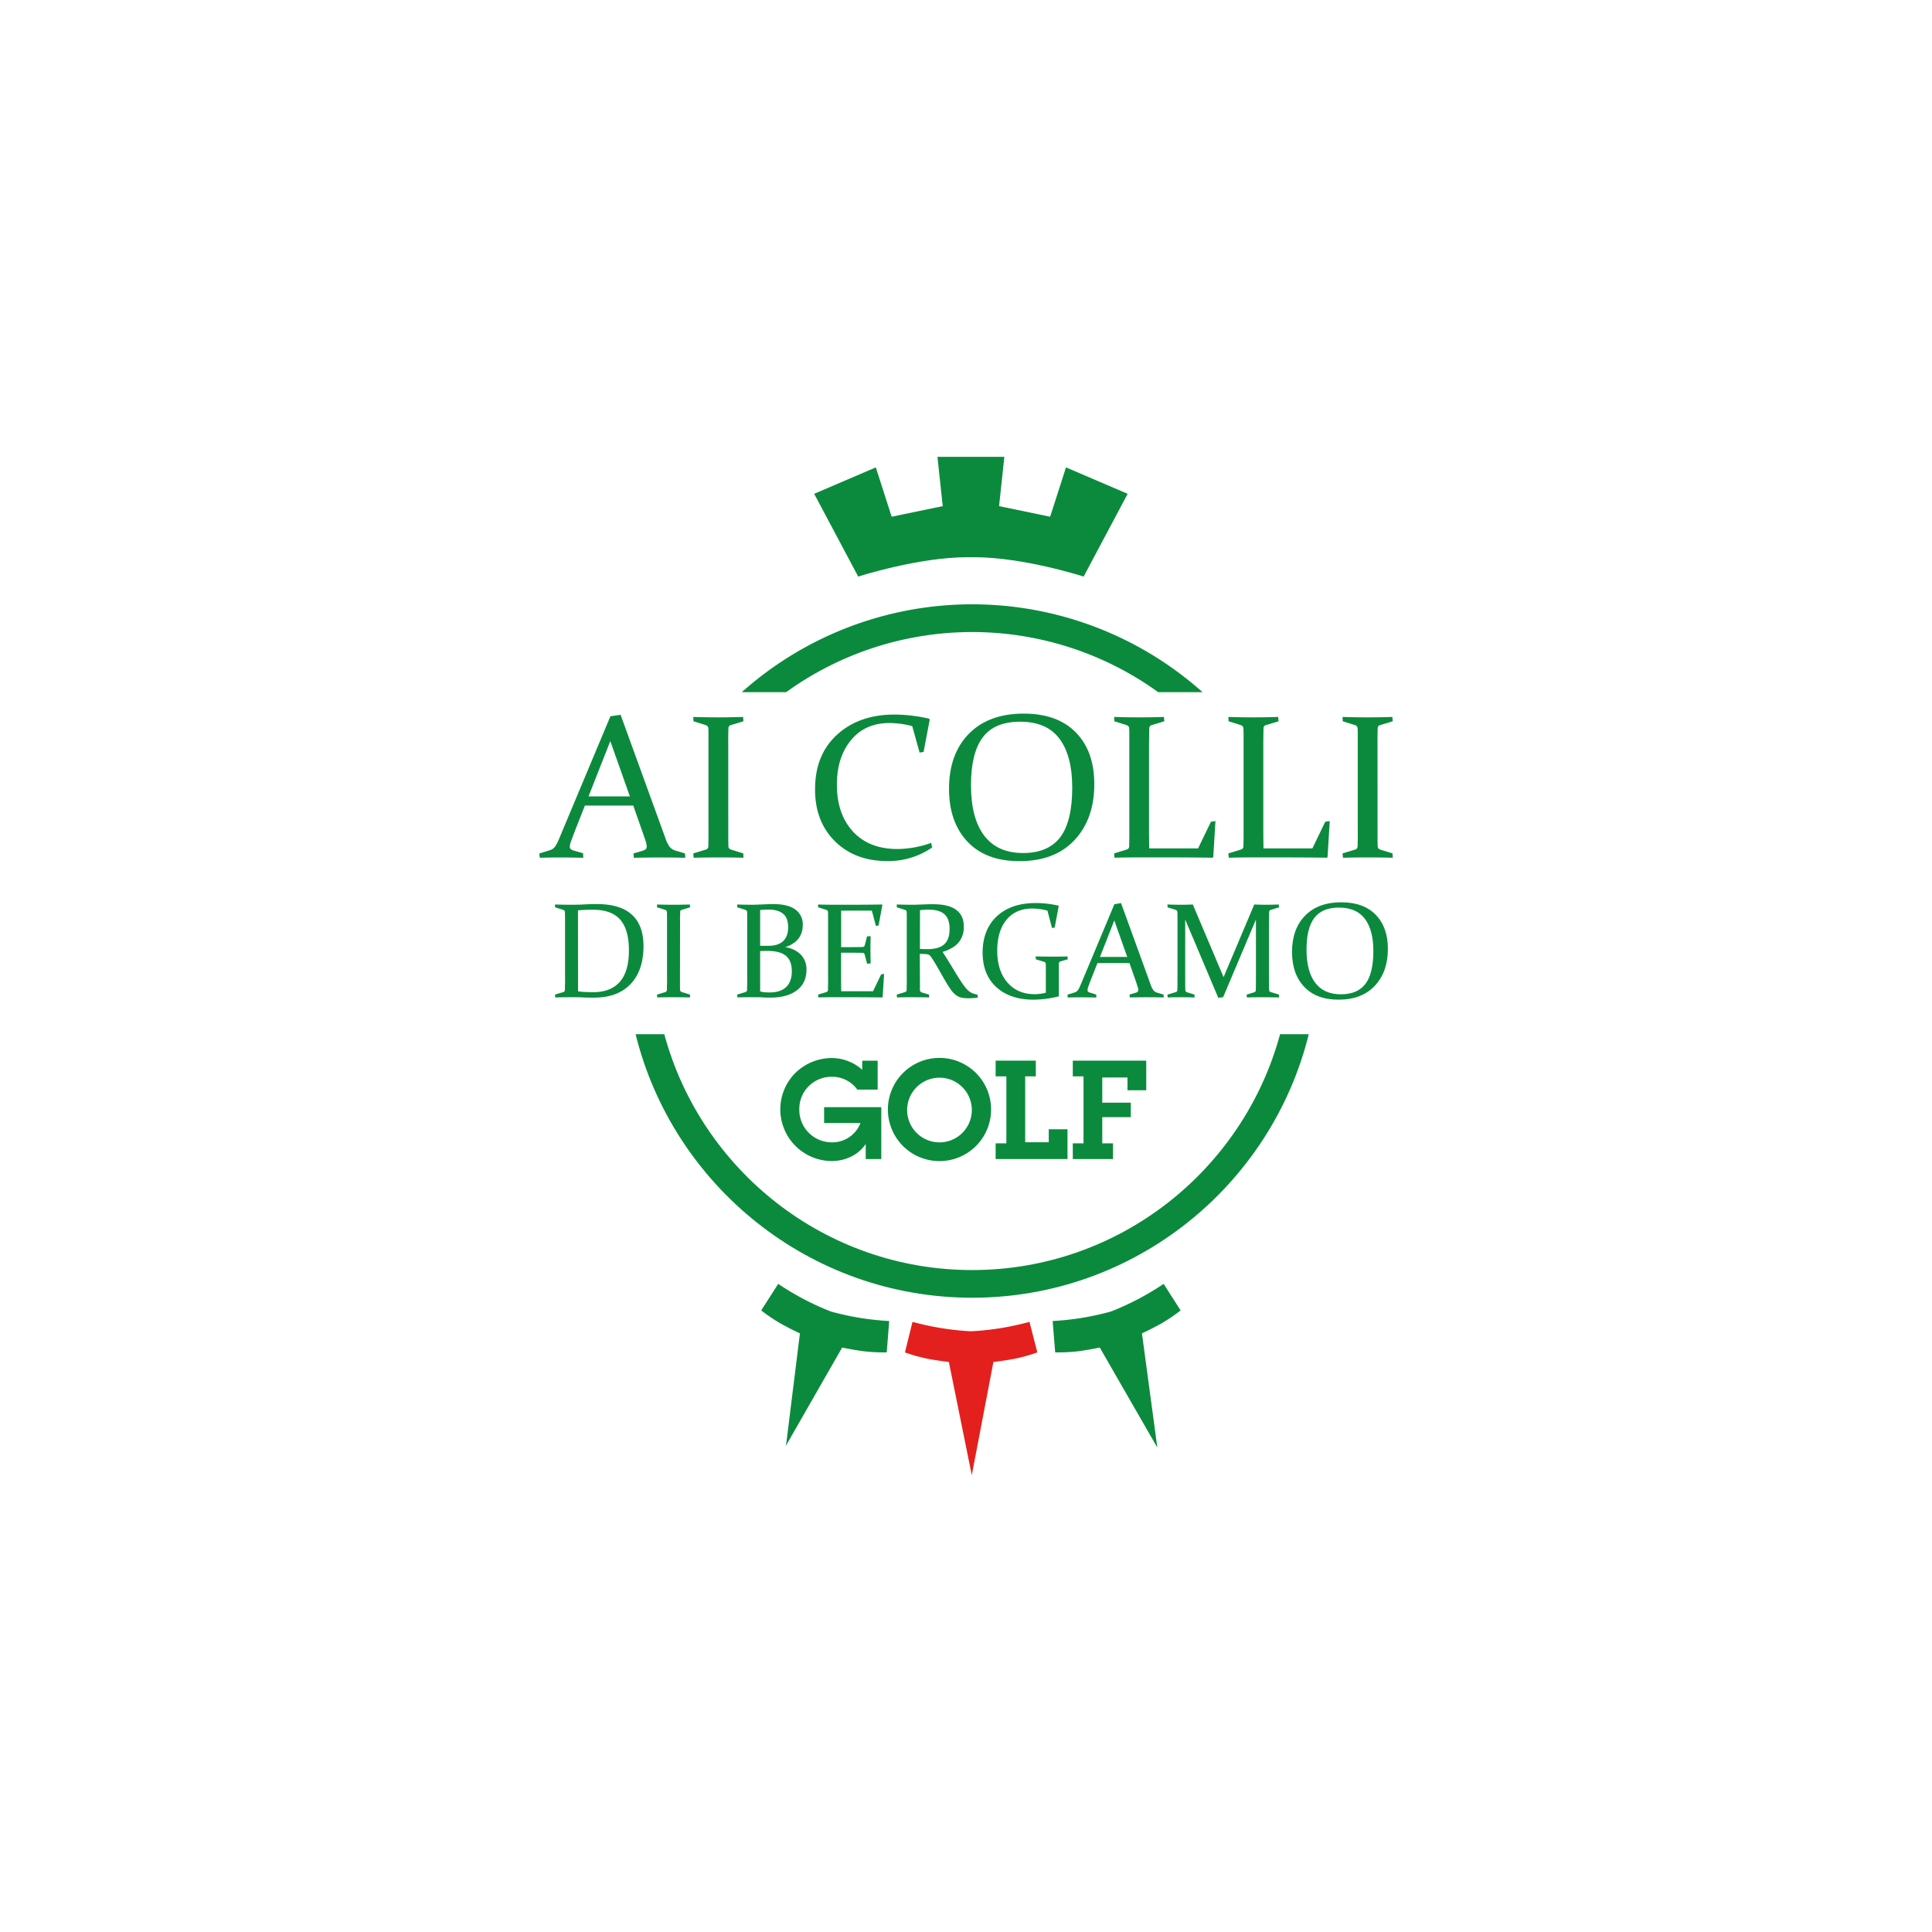 <svg xmlns="http://www.w3.org/2000/svg" id="Livello_1" data-name="Livello 1" viewBox="0 0 1024 1024"><defs><style>.cls-1{fill:#0b8a3d;}.cls-2{fill:#e3201d;}</style></defs><path class="cls-1" d="M416.69,366.86a168.47,168.47,0,0,1,197.18,0h23.5a183.37,183.37,0,0,0-244.19,0Z"></path><path class="cls-1" d="M678.46,548.16c-19.45,71.9-85.22,125-163.18,125s-143.73-53.06-163.19-125H336.88c19.81,80.1,92.27,139.66,178.4,139.66s158.59-59.56,178.39-139.66Z"></path><path class="cls-2" d="M545.65,700.61a145.08,145.08,0,0,1-31,5,144.91,144.91,0,0,1-31-5l-4,16.19a92.11,92.11,0,0,0,11.6,3.29c5.59,1.1,11.67,1.78,11.67,1.78l11.47,56.67.67,3.33,11.47-60s6.08-.68,11.67-1.78a92.7,92.7,0,0,0,11.6-3.29Z"></path><path class="cls-1" d="M471.3,700.17a144.54,144.54,0,0,1-31-5.07,144.58,144.58,0,0,1-27.84-14.63l-9,14.08a94.31,94.31,0,0,0,10,6.79c5,2.82,10.51,5.39,10.51,5.39l-7.11,57.38-.36,2.25,29.86-52.14s6,1.29,11.63,2a92.14,92.14,0,0,0,12,.56Z"></path><path class="cls-1" d="M557.92,700.17a144.53,144.53,0,0,0,31-5.07,144.28,144.28,0,0,0,27.84-14.63l9,14.08a94.31,94.31,0,0,1-10,6.79c-5,2.82-10.5,5.39-10.5,5.39l8.16,60.54-1.7-2.94L582.9,714.22s-6,1.29-11.63,2a92.14,92.14,0,0,1-12,.56Z"></path><path class="cls-1" d="M303,528.55q-4.25,0-8.7.11l-.14-1.51,4.32-1.3a1.16,1.16,0,0,0,.94-1.09c0-.94,0-2,.06-3.14s0-2.44,0-3.85V489.3c0-1.2,0-2.27,0-3.23s0-1.83-.06-2.6a1.2,1.2,0,0,0-.84-1.2l-4.35-1.37-.07-1.5c3,.09,5.95.14,8.81.14,2.34,0,4.59-.06,6.77-.18s4.41-.18,6.7-.18q12.27,0,18.45,5.6t6.18,16.63q0,13-6.86,20.17T315,528.76c-2.26,0-4.29,0-6.06-.1S305.18,528.55,303,528.55Zm3.38-3.12c1.38.18,2.73.31,4,.36s2.65.09,4,.09q9.27,0,14.11-5.46t4.85-16.73q0-10.95-4.6-16.24t-14.57-5.28c-1.06,0-2.22,0-3.5.07s-2.72.13-4.33.24Z"></path><path class="cls-1" d="M360.41,517.77c0,1.41,0,2.68,0,3.83s0,2.19.06,3.12q0,.88,1.23,1.2l4,1.23.07,1.51q-4.53-.1-8.7-.11t-8.71.11l-.14-1.51,4.32-1.3a1.16,1.16,0,0,0,.94-1.09c0-.94,0-2,.06-3.14s0-2.44,0-3.85V489.3c0-1.2,0-2.27,0-3.23s0-1.83-.06-2.6a1.2,1.2,0,0,0-.84-1.2l-4.35-1.37-.07-1.5q4.53.14,8.71.14c2.8,0,5.71-.05,8.7-.14l.14,1.5-4.35,1.3a1.11,1.11,0,0,0-.91,1.09c0,.82,0,1.72-.06,2.69s0,2,0,3.18Z"></path><path class="cls-1" d="M390.67,479.4q4.53.14,8.87.14l5.33-.21c2.45-.1,4.1-.15,5-.15q7.71,0,11.66,2.87a9.53,9.53,0,0,1,3.94,8.23q0,8.64-9.3,11.76a14.25,14.25,0,0,1,8.35,4,11.19,11.19,0,0,1,2.92,8q0,7-5.11,10.87t-14.16,3.84c-1.2,0-2.5,0-3.89-.1s-3-.11-4.71-.11c-2.84,0-5.74,0-8.72.11l-.14-1.51,4.32-1.3a1.17,1.17,0,0,0,.95-1.09c0-.94,0-2,.05-3.14s0-2.44,0-3.85V489.3c0-1.2,0-2.27,0-3.23s0-1.83-.05-2.6a1.21,1.21,0,0,0-.84-1.2l-4.36-1.37Zm12.22,21.9c1.44,0,2.91,0,4.4,0,3.45,0,6.06-.84,7.81-2.51s2.64-4.1,2.64-7.29c0-3.34-.9-5.75-2.71-7.21s-4.4-2.2-7.8-2.2c-.61,0-1.28,0-2,.06s-1.5.1-2.34.19Zm0,2.81v21.32a9.33,9.33,0,0,0,2.43.49c.92.07,1.77.1,2.54.1q5.81,0,8.82-2.88c2-1.91,3-4.7,3-8.35s-1-6.36-3.06-8.13-5.33-2.65-9.88-2.65C405.44,504,404.15,504,402.89,504.11Z"></path><path class="cls-1" d="M442.32,479.54h8.53q7.88,0,16.61-.14l.21.28-2,10.85-1.4.24-2.18-8.11H445.83V502H449c2.43,0,5.15,0,8.14-.07a1.21,1.21,0,0,0,1.2-.91l1.23-4.74,1.89-.07q-.11,4.92-.1,7.27t.1,7.16l-1.89.14-1.27-4.81a1.16,1.16,0,0,0-1.09-.95q-4.56-.08-8.25-.07h-3.16V517.7c0,2.6,0,5.16.07,7.69h16.86l4.28-8.92,1.58-.28-.77,12.22-.25.25q-9.09-.1-16.78-.11h-8.36q-4.24,0-8.71.11l-.14-1.51,4.32-1.3a1.17,1.17,0,0,0,.95-1.09c0-.94,0-2,.05-3.14s0-2.44,0-3.85V489.3c0-1.2,0-2.27,0-3.23s0-1.83-.05-2.6a1.2,1.2,0,0,0-.84-1.2l-4.36-1.37-.07-1.5Q438.14,479.54,442.32,479.54Z"></path><path class="cls-1" d="M487.58,517.77c0,1.41,0,2.67,0,3.79s0,2.14,0,3.06a1.33,1.33,0,0,0,.91,1.37l3.9,1.16.11,1.51q-4.19-.1-8.36-.11c-2.83,0-5.74,0-8.71.11l-.14-1.51,4.32-1.3a1.17,1.17,0,0,0,.95-1.09c0-.94,0-2,.05-3.14s0-2.44,0-3.85V489.3c0-1.2,0-2.27,0-3.23s0-1.83-.05-2.6a1.22,1.22,0,0,0-.84-1.2l-4.36-1.37-.07-1.5q4.53.14,8.85.14c.57,0,1.29,0,2.17-.06l3.19-.12,3.19-.1c.85,0,1.53,0,2,0q8.1,0,12.14,3t4,8.81a12.58,12.58,0,0,1-2.77,8.48q-2.78,3.25-8.47,5,2.23,3.38,4.13,6.52t3.5,5.76q1.62,2.61,3,4.61a21.34,21.34,0,0,0,2.5,3.16,10.12,10.12,0,0,0,1.2,1,6.77,6.77,0,0,0,1.24.72,11.66,11.66,0,0,0,1.37.49c.48.14,1,.28,1.6.42l.11,1.55a35.27,35.27,0,0,1-4.25.31c-1,0-1.8,0-2.53-.07a10.62,10.62,0,0,1-1.95-.28,8.29,8.29,0,0,1-1.55-.54,8.17,8.17,0,0,1-1.37-.86,13.13,13.13,0,0,1-2.86-3.15c-.94-1.37-1.91-2.91-2.92-4.65s-2.06-3.57-3.15-5.53-2.24-3.87-3.45-5.74c-.36-.56-.66-1-.91-1.33a3.16,3.16,0,0,0-.82-.78,3,3,0,0,0-1-.38,10.83,10.83,0,0,0-1.51-.14l-2.46-.07Zm0-14.82c1.43.07,2.75.11,4,.11,4.05,0,7-.86,8.9-2.58s2.82-4.42,2.82-8.09-.9-6.16-2.7-7.8-4.62-2.46-8.46-2.46c-.66,0-1.36,0-2.11.07s-1.55.12-2.42.21Z"></path><path class="cls-1" d="M559,491.65l-1.4.21-2.43-9.2a31.64,31.64,0,0,0-8-1.12q-8.77,0-13.69,5.95t-4.92,16.41q0,10.58,5.36,16.8t14.4,6.24a23.2,23.2,0,0,0,6-.78v-9.37c0-1.17,0-2.24,0-3.2s0-1.83-.05-2.63a1.13,1.13,0,0,0-.84-1.16L549,508.43l-.07-1.51q4.53.1,8.69.11c2.82,0,5.55,0,8.17-.11l.17,1.51-3.82,1.13a1.19,1.19,0,0,0-.92,1.08c0,.94,0,1.9,0,2.87s0,2,0,3.14v11.23l-.21.25a56.63,56.63,0,0,1-13.18,1.72q-12.33,0-19.62-6.53T520.8,505.1q0-12.44,7.58-19.47t20.68-7A52.65,52.65,0,0,1,560.93,480l.21.28Z"></path><path class="cls-1" d="M594.18,478.66l15.59,42.94a11.76,11.76,0,0,0,1.59,3.28,4.31,4.31,0,0,0,2.06,1.28l3.3,1,.07,1.51q-4.6-.1-8.53-.11t-9.45.11l-.14-1.51,3.34-1a2.61,2.61,0,0,0,1-.54,1.31,1.31,0,0,0,.3-.93,6.63,6.63,0,0,0-.37-1.85c-.25-.75-.6-1.77-1-3l-3.3-9.41H581.68L578,519.77c-.49,1.31-.88,2.35-1.16,3.13a5.75,5.75,0,0,0-.42,1.82,1.16,1.16,0,0,0,.33.9,2.82,2.82,0,0,0,1,.51l3.27,1,.07,1.58q-5-.1-8.15-.11t-7,.11l-.18-1.51,3.55-1.09a3.69,3.69,0,0,0,2-1.3,14.27,14.27,0,0,0,1.41-2.74l17.94-42.84ZM583,507.2h14.46l-6.85-19.34Z"></path><path class="cls-1" d="M664.78,479.4q3.3.14,6,.14t7-.14l.14,1.5-4.42,1.37a1.2,1.2,0,0,0-.84,1.2c0,1.54-.08,3.49-.08,5.83v28.47q0,4.14.08,7a1.17,1.17,0,0,0,1,1.09l4.21,1.3.07,1.51q-4.64-.1-8.86-.11t-8.2.11l-.14-1.51,4-1.23a1.19,1.19,0,0,0,.87-1.23q.07-2.78.07-6.92v-30.4l-17.41,41.18-2.56.28-17.53-41.46v30.4c0,2.76,0,5.07.07,6.92a1.21,1.21,0,0,0,.92,1.23l3.93,1.23.07,1.51c-2.79-.07-5.11-.11-7-.11s-4.24,0-7.26.11l-.14-1.51,4.31-1.3a1.16,1.16,0,0,0,.95-1.09q.08-2.85.07-7V489.3c0-2.34,0-4.29-.07-5.83a1.2,1.2,0,0,0-.84-1.2l-4.35-1.37-.07-1.5c3,.09,5.4.14,7.16.14q3,0,6.29-.14l16.3,38.51Z"></path><path class="cls-1" d="M735.61,502.92q0,12.15-6.9,19.54t-19.28,7.39q-11.74,0-18.19-6.83t-6.44-18.49q0-12.13,6.93-19.22t19.21-7.07q11.79,0,18.23,6.62T735.61,502.92Zm-43.12.46q0,11.45,4.63,17.54T710.71,527q8.82,0,13-5.53t4.2-17.37q0-11.08-4.46-17.06t-13.77-6q-9,0-13.11,5.53T692.49,503.38Z"></path><path class="cls-1" d="M328.93,378.85l23.63,65.07a17.76,17.76,0,0,0,2.42,5,6.42,6.42,0,0,0,3.11,1.94l5,1.49.11,2.29q-7-.17-12.93-.16c-4,0-8.82.05-14.31.16l-.22-2.29,5.06-1.49a4.21,4.21,0,0,0,1.52-.82,1.93,1.93,0,0,0,.45-1.41,9.77,9.77,0,0,0-.56-2.8c-.37-1.15-.9-2.68-1.57-4.6l-5-14.26H310l-5.59,14.21c-.74,2-1.33,3.56-1.75,4.73a8.64,8.64,0,0,0-.64,2.77,1.76,1.76,0,0,0,.5,1.36,4.21,4.21,0,0,0,1.52.77l5,1.44.11,2.39q-7.56-.17-12.35-.16c-3.19,0-6.76.05-10.69.16l-.27-2.29,5.37-1.65a5.51,5.51,0,0,0,3-2,21.39,21.39,0,0,0,2.13-4.15l27.19-64.91Zm-17,43.26h21.92l-10.37-29.32Z"></path><path class="cls-1" d="M386,438.12c0,2.13,0,4.07,0,5.8s.05,3.32.08,4.74c0,.89.66,1.49,1.87,1.81l6,1.86.1,2.29q-6.86-.17-13.19-.16t-13.2.16l-.21-2.29,6.54-2a1.76,1.76,0,0,0,1.44-1.65c0-1.41.06-3,.08-4.76s0-3.7,0-5.83V395q0-2.72,0-4.89c0-1.46,0-2.77-.08-3.94a1.8,1.8,0,0,0-1.28-1.81l-6.59-2.07-.11-2.29c4.58.14,9,.21,13.2.21s8.65-.07,13.19-.21l.21,2.29-6.59,2a1.7,1.7,0,0,0-1.39,1.65c0,1.25-.06,2.6-.08,4.07s0,3.08,0,4.82Z"></path><path class="cls-1" d="M489.52,398.54l-2.13.32-3.88-14a49.79,49.79,0,0,0-12-1.65q-13,0-20.48,9.1t-7.45,23.63q0,15.54,8.51,24.79T475.68,450a54.3,54.3,0,0,0,17.83-3.25l.58,2.4a40.78,40.78,0,0,1-23.73,7.24q-17.19,0-27.8-10.49T432,418.28q0-18.25,11.68-28.89T474,378.74a81.74,81.74,0,0,1,18.42,2.18l.37.43Z"></path><path class="cls-1" d="M580,415.62q0,18.4-10.45,29.61t-29.22,11.2q-17.82,0-27.57-10.35t-9.76-28q0-18.4,10.5-29.13t29.11-10.72q17.86,0,27.63,10T580,415.62Zm-65.35.69q0,17.34,7,26.58t20.59,9.23q13.35,0,19.71-8.38t6.36-26.31q0-16.81-6.75-25.86t-20.86-9.05q-13.68,0-19.88,8.38T514.63,416.31Z"></path><path class="cls-1" d="M609,394.76V438q0,5.91.1,11.65h25.92l6.81-14.1,2.39-.37-1.17,19.05-.32.37q-13.78-.17-25.49-.16H603.92q-6.43,0-13.2.16l-.21-2.29,6.55-2a1.76,1.76,0,0,0,1.43-1.65c0-1.41.06-3,.08-4.76s0-3.7,0-5.83V395q0-2.72,0-4.89c0-1.46,0-2.77-.08-3.94a1.8,1.8,0,0,0-1.28-1.81l-6.59-2.07-.11-2.29c4.58.14,9,.21,13.2.21s8.65-.07,13.19-.21l.21,2.29-6.59,2a1.71,1.71,0,0,0-1.39,1.65c0,1.25-.06,3.05-.08,5.43S609,394.83,609,394.76Z"></path><path class="cls-1" d="M669.58,394.76V438q0,5.91.1,11.65H695.6l6.81-14.1,2.39-.37-1.17,19.05-.32.37q-13.77-.17-25.48-.16H664.47q-6.44,0-13.2.16l-.21-2.29,6.55-2a1.76,1.76,0,0,0,1.43-1.65c0-1.41.07-3,.08-4.76s0-3.7,0-5.83V395q0-2.72,0-4.89c0-1.46,0-2.77-.08-3.94a1.8,1.8,0,0,0-1.28-1.81l-6.59-2.07-.11-2.29q6.87.21,13.2.21t13.19-.21l.22,2.29-6.6,2a1.72,1.72,0,0,0-1.39,1.65c0,1.25-.06,3.05-.08,5.43S669.58,394.83,669.58,394.76Z"></path><path class="cls-1" d="M730.13,438.12c0,2.13,0,4.07,0,5.8s0,3.32.08,4.74c0,.89.65,1.49,1.86,1.81l6,1.86.11,2.29c-4.58-.11-9-.16-13.2-.16s-8.69.05-13.19.16l-.21-2.29,6.54-2a1.77,1.77,0,0,0,1.44-1.65c0-1.41.06-3,.08-4.76s0-3.7,0-5.83V395c0-1.81,0-3.44,0-4.89s0-2.77-.08-3.94a1.82,1.82,0,0,0-1.28-1.81l-6.6-2.07-.1-2.29q6.86.21,13.19.21c4.26,0,8.65-.07,13.2-.21l.21,2.29-6.6,2a1.7,1.7,0,0,0-1.38,1.65c0,1.25-.06,2.6-.08,4.07s0,3.08,0,4.82Z"></path><path class="cls-1" d="M467.1,614.32h-8.25v-8c-4,6-11,9.06-18.11,9.06A27.39,27.39,0,0,1,421,569.25a27.71,27.71,0,0,1,19.57-8.47A24.35,24.35,0,0,1,457,567v-4.82h8.18v15.34H454.4a16.32,16.32,0,0,0-13.59-6.79A17,17,0,0,0,423.65,588a17.2,17.2,0,0,0,17.09,17.46,16,16,0,0,0,15.34-10.23H436.79v-8.4H467.1Z"></path><path class="cls-1" d="M470.6,588.24a27.35,27.35,0,1,1,27.31,27.17A27.33,27.33,0,0,1,470.6,588.24Zm44.48-.36a17.14,17.14,0,1,0-17.17,17.6A17.14,17.14,0,0,0,515.08,587.88Z"></path><path class="cls-1" d="M527.7,606h5.7V570.5h-5.7v-8.33H549v8.33h-5.63v34.91h12.49v-6.87h9.94v15.78H527.7Z"></path><path class="cls-1" d="M574.29,570.5H568.6v-8.33h38.93v15.7h-9.94v-6.79H584.23v13.37h15.12v7.66H584.23V606h5.69v8.33H568.6V606h5.69Z"></path><path class="cls-1" d="M565,247.73l-8.4,26.14-27.07-5.61,2.8-26.13H496.87l2.8,26.13-27.07,5.61-8.4-26.14-32.67,14,23.34,43.87s31.73-10.26,57.87-10.26h3.73c26.14,0,57.88,10.26,57.88,10.26l23.33-43.87Z"></path></svg>